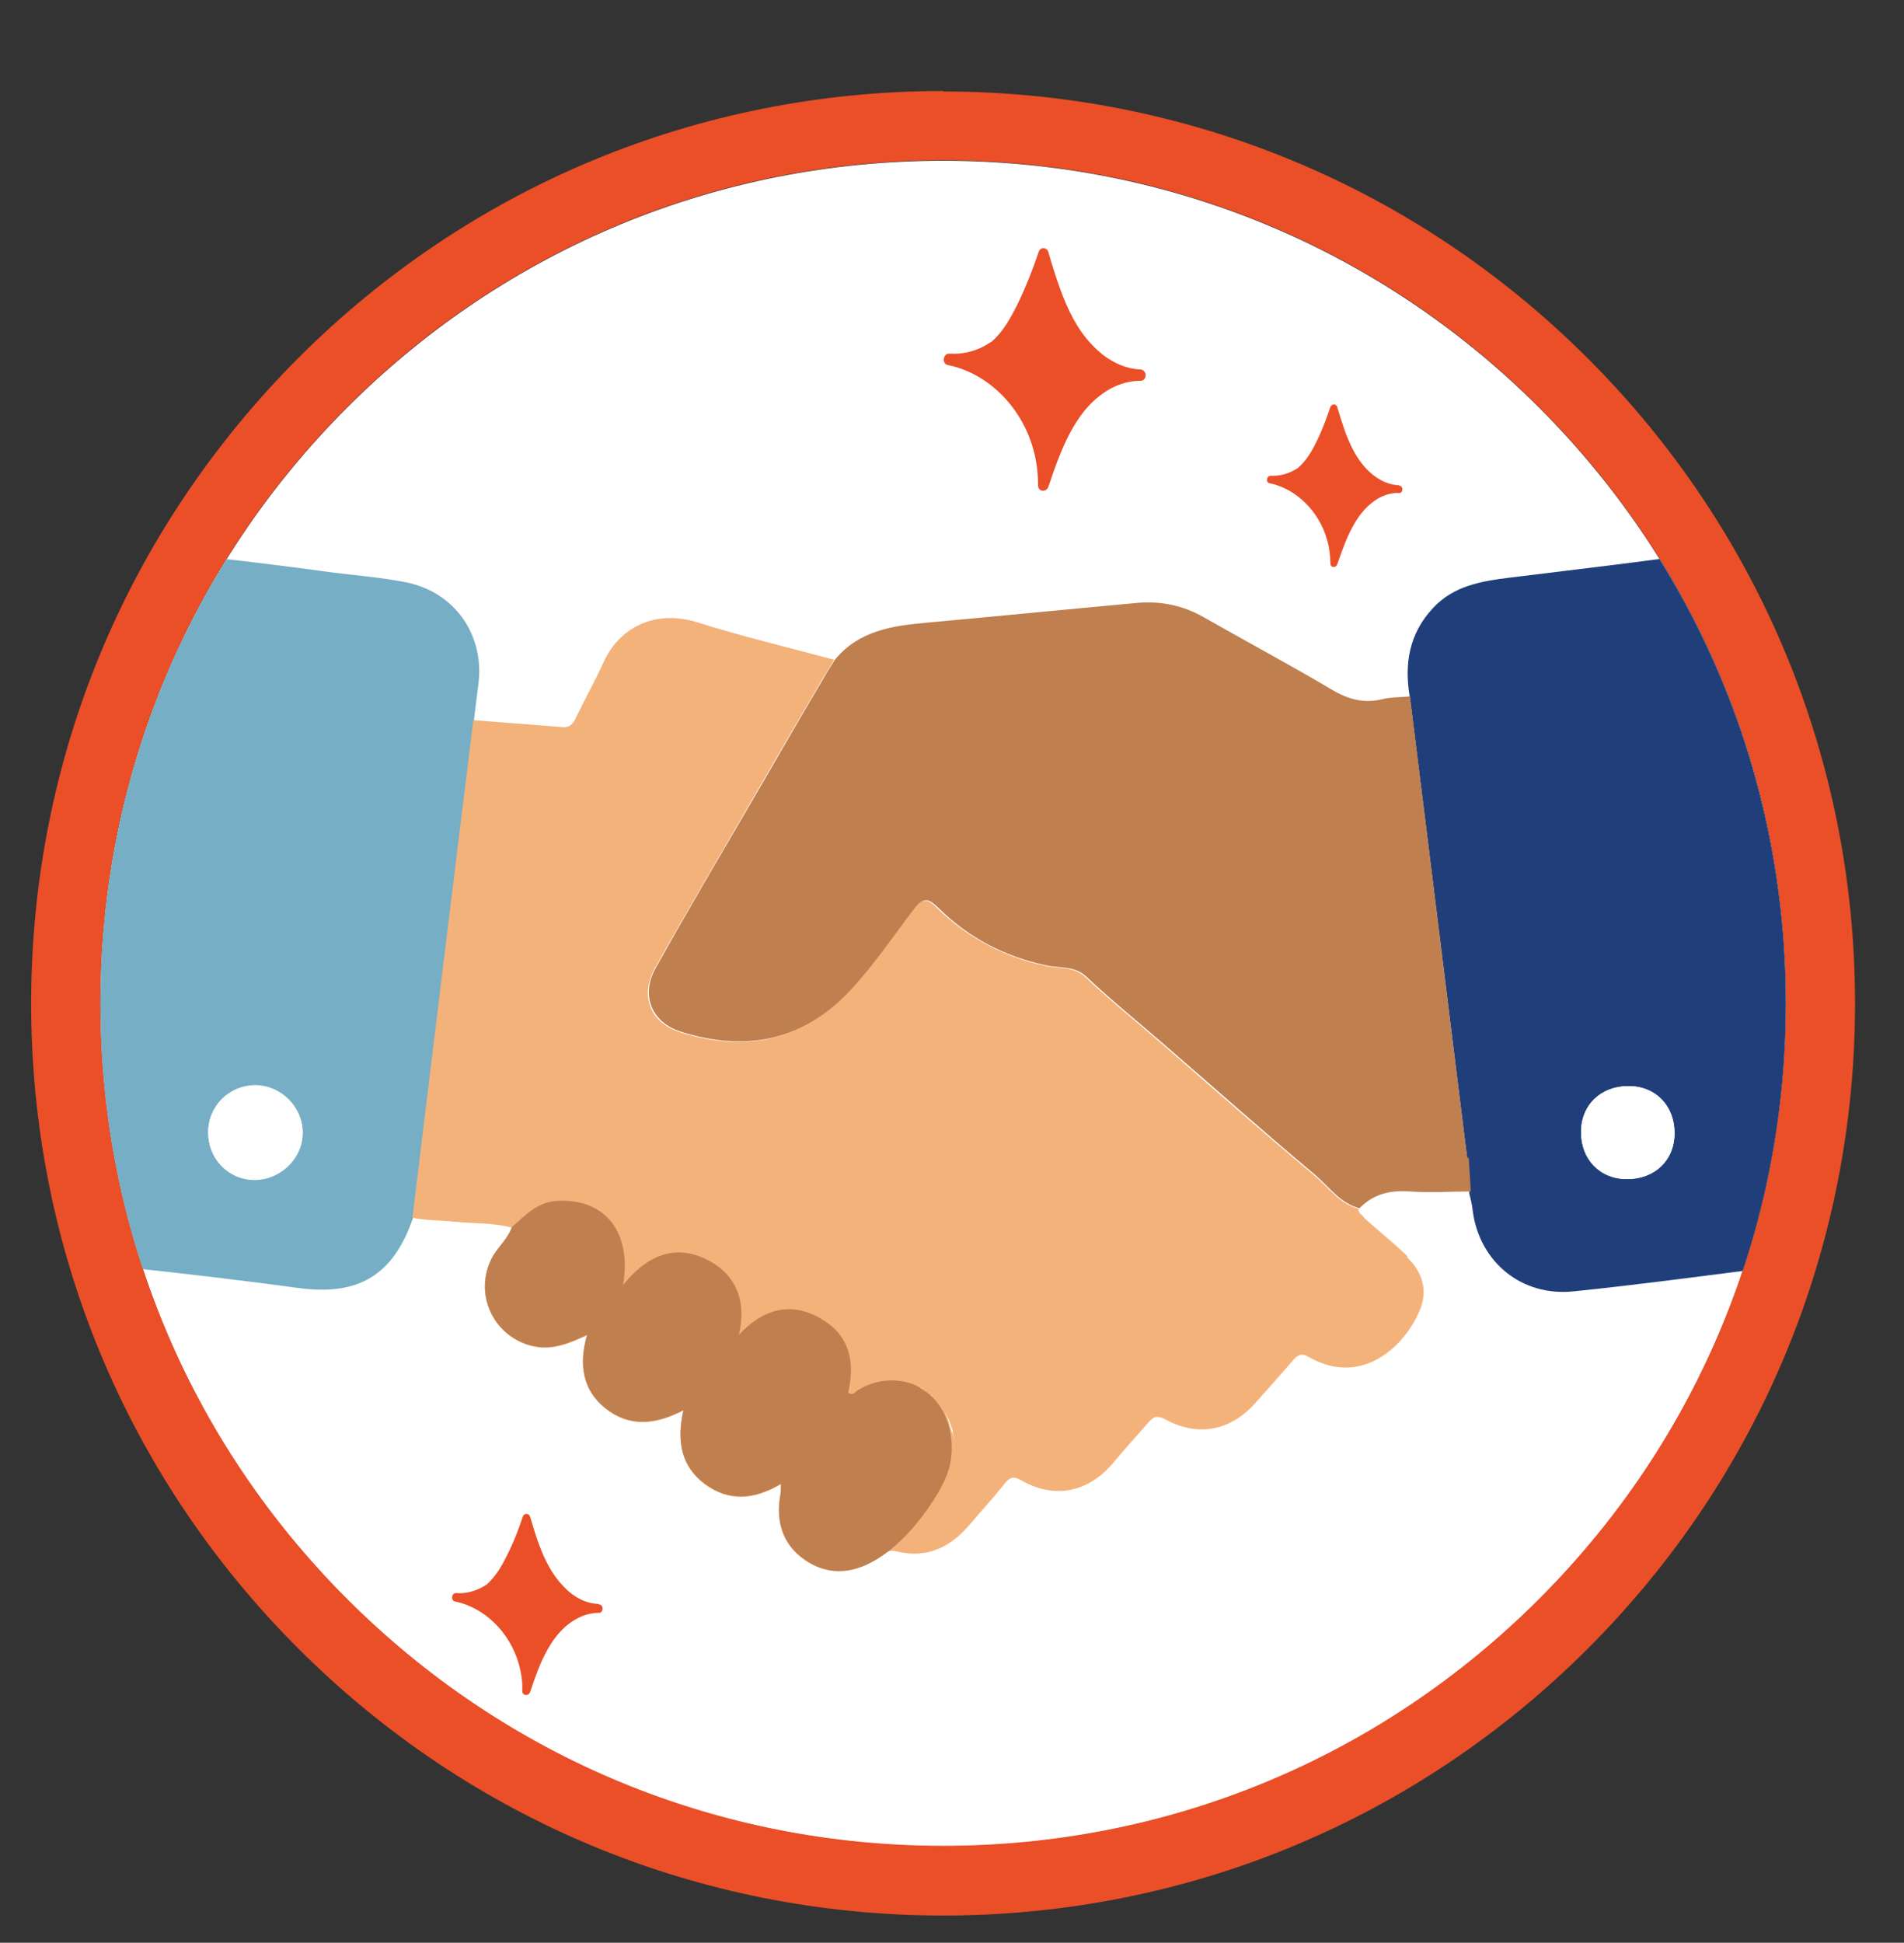 <?xml version="1.0" encoding="UTF-8"?> <svg xmlns="http://www.w3.org/2000/svg" xmlns:xlink="http://www.w3.org/1999/xlink" id="Layer_1" version="1.1" viewBox="0 0 385 392.8"><rect x="0" y="0" width="385" height="392.8" fill="#333333" stroke="none"/><defs><style> .st0 { fill: none; } .st1 { fill: #203f7a; } .st2 { clip-path: url(#clippath-1); } .st3 { fill: #f4b27b; } .st4 { fill: #bf7f4f; } .st5 { fill: #fff; } .st6 { fill: #ea4f28; } .st7 { fill: #fefefe; } .st8 { fill: #76aec5; } .st9 { clip-path: url(#clippath); } </style><clipPath id="clippath"><path class="st5" d="M190.7,373.3c-45.5,0-88.3-17.7-120.5-49.9-32.2-32.2-49.9-75-49.9-120.5s17.7-88.3,49.9-120.5c32.2-32.2,75-49.9,120.5-49.9s88.3,17.7,120.5,49.9c32.2,32.2,49.9,75,49.9,120.5s-17.7,88.3-49.9,120.5c-32.2,32.2-75,49.9-120.5,49.9Z"></path></clipPath><clipPath id="clippath-1"><path class="st0" d="M190.7,373.3c-45.5,0-88.3-17.7-120.5-49.9-32.2-32.2-49.9-75-49.9-120.5s17.7-88.3,49.9-120.5c32.2-32.2,75-49.9,120.5-49.9s88.3,17.7,120.5,49.9c32.2,32.2,49.9,75,49.9,120.5s-17.7,88.3-49.9,120.5c-32.2,32.2-75,49.9-120.5,49.9Z"></path></clipPath></defs><g><path class="st5" d="M190.7,373.3c-45.5,0-88.3-17.7-120.5-49.9-32.2-32.2-49.9-75-49.9-120.5s17.7-88.3,49.9-120.5c32.2-32.2,75-49.9,120.5-49.9s88.3,17.7,120.5,49.9c32.2,32.2,49.9,75,49.9,120.5s-17.7,88.3-49.9,120.5c-32.2,32.2-75,49.9-120.5,49.9Z"></path><g class="st9"><g id="_x39_rwzXA.tif"><g><path class="st5" d="M83.5,246.3c-4,11.6-11.1,15.8-23.3,14.1-11-1.5-22.1-2.8-33.2-4-2.8-.3-5.1-1.1-6.7-3.4v-7.3c1.6-5.3-17.4-15-16.7-20.4,2.5-19.2,4.8-38.4,7.2-57.6,2.1-17,23.5-29.7,25.6-46.7.1-1,.3-2,.4-2.9.8-4.4,2.4-5.8,6.8-5.3,8,.9,16,1.9,24,3,4.9.6,9.9,1,14.8,2,9.8,2.1,15.7,10.9,14.3,20.8-.3,2.4-.6,4.8-.9,7.2-1.4,11.7-2.9,23.4-4.3,35.1-1.2,9.5-2.3,19-3.5,28.5-1.5,12.3-3,24.7-4.5,37ZM42.1,228.9c0,5.4,4,9.6,9.3,9.7,5.3,0,9.9-4.4,9.8-9.6,0-5.1-4.4-9.5-9.6-9.5-5.3,0-9.5,4.1-9.5,9.5Z"></path><path class="st5" d="M284.6,254c-2.8-2.7-5.8-5.1-8.7-7.7-.3-.7-1.3-.9-1.2-1.9-3.9-1-6.1-4.4-8.9-6.7-10.4-8.7-20.6-17.7-30.8-26.6-5.2-4.5-10.5-8.8-15.5-13.5-2.4-2.3-5.4-1.7-8.1-2.3-8.3-1.8-15.6-5.6-21.7-11.5-1.9-1.9-3-2.6-5.1.1-4.5,5.8-8.6,12.1-13.8,17.4-9.5,9.6-20.9,11.3-33.3,7.4-6-1.9-8.2-7.3-5.1-12.9,6.8-12.1,13.9-24.1,20.9-36.2,4.3-7.5,8.7-14.9,13-22.3.8-1.3,1.6-2.6,2.4-3.9-9.3-2.5-18.6-4.7-27.8-7.6-8.8-2.7-15.9,1.4-18.9,8.2-1.7,3.7-3.7,7.3-5.5,11-.6,1.3-1.2,2.2-3,2-5.9-.5-11.9-.9-17.8-1.4-1.4,11.7-2.9,23.4-4.3,35.1-1.2,9.5-2.3,19-3.5,28.5-1.5,12.3-3,24.7-4.5,37,2.7.6,5.5.5,8.3.8,3.9.4,8,.2,11.8,1.2-.8,2.3-2.6,3.8-3.8,5.8-4.2,7.4,0,16.6,8.4,18.3,3.7.7,6.9-.6,10.6-2.3-1.7,6-.9,11.1,3.7,14.8,4.8,3.8,10,3.4,15.8.4-1.4,6.2-.5,11.3,4.3,14.9,4.9,3.6,10,3.2,15.4,0,0,1.1,0,1.6-.1,2.2-1.1,6,.9,10.8,5.8,13.7,4.4,2.6,9.8,2.2,14.2-1.3,1.2-.9,2.2-1.4,3.6-1,6.2,1.5,11-1,14.9-5.7,2.3-2.7,4.7-5.3,6.9-8.1,1-1.2,1.8-1.5,3.3-.6,6.6,3.8,13.4,2.5,18.4-3.3,2.4-2.9,5-5.7,7.4-8.5,1-1.2,1.9-1.3,3.4-.5,6.5,3.6,13.2,2.3,18.2-3.4,2.5-2.8,5-5.6,7.5-8.5,1-1.2,1.8-1.6,3.3-.7,10.1,5.8,18.9-1.4,22.3-9.3,1.8-4,.7-7.9-2.5-10.9ZM192.6,289.6c.2.9.5,1.6.9,2.2-1.4-2.1-1.4-4.7-2.7-6.8.8,1.3,1.5,2.9,1.9,4.6ZM190.6,284.7c0-.1-.2-.3-.3-.4,0,.1.2.3.3.4ZM190.1,284.1c-.1-.1-.2-.3-.3-.4.1.1.2.3.3.4ZM189.1,282.9c-.1-.1-.3-.3-.4-.4.1.1.3.3.4.4ZM189.7,283.5c-.1-.1-.2-.3-.4-.4.1.1.2.3.4.4ZM187.3,281.3c-.1,0-.3-.2-.4-.3.1,0,.3.2.4.3ZM188.6,282.4c-.1-.1-.3-.2-.4-.4.1.1.3.2.4.4ZM188,281.8c-.1-.1-.3-.2-.4-.3.1.1.3.2.4.3ZM186.7,280.9c-.2,0-.3-.2-.5-.3.2,0,.3.2.5.3ZM186,280.5c-.2-.1-.5-.2-.7-.4.2.1.5.2.7.4ZM172.1,281.9c0,0,.1,0,.2,0,0,0-.1,0-.2,0ZM173.1,281.5s0,0,0,0c0,0,0,0,0,0ZM172.8,281.7s0,0,0,0c0,0,0,0,0,0ZM173.7,281c3.9-2.4,8.1-2.5,11.6-.9-3.8-1.7-8.1-1.3-11.6.9ZM193.5,291.8s0,0,0,0c0,0,0,0,0,0,0,0,0,0,0,0ZM198.6,294.1s0,0,0,0c0,0,0,0,0,0Z"></path><path class="st5" d="M361.1,250.3c-.4-4.7-1.2-9.4-1.8-14.1-1.2-10.4,13.3-20.6,12.1-31-1.9-15.3-3.8-30.7-5.7-46-1.6-13.3-18.9-26.8-20.7-40-.8-5.8-2.8-7.1-8.5-6.3-10.4,1.4-20.9,2.6-31.3,3.9-5.6.7-11.2,1.6-15.4,6.1-4.9,5.2-5.9,11.4-4.7,18.2,3.9,31.1,7.7,62.2,11.6,93.4.1,2.3.3,4.5.4,6.8.3,1.2.6,2.4.7,3.6,1.4,10.3,9.9,17.3,20.4,16.2,12.7-1.3,25.3-3,37.9-4.6,3.5-.4,5.3-2.4,5-5.8ZM329.3,219.6c5.5,0,9.3,4,9.3,9.5,0,5.5-4,9.3-9.6,9.3-5.5,0-9.3-4-9.3-9.5,0-5.5,4-9.3,9.6-9.3Z"></path><path class="st5" d="M42.1,228.9c0-5.3,4.3-9.5,9.5-9.5,5.2,0,9.6,4.4,9.6,9.5,0,5.2-4.5,9.7-9.8,9.6-5.3,0-9.4-4.3-9.3-9.7Z"></path><path class="st5" d="M338.6,229.1c0,5.5-4,9.3-9.6,9.3-5.5,0-9.3-4-9.3-9.5,0-5.5,4-9.3,9.6-9.3,5.5,0,9.3,4,9.3,9.5Z"></path><g><path class="st5" d="M296.7,234.2c-3.9-31.1-7.7-62.2-11.6-93.4-1.8.2-3.6.1-5.3.5-3.8,1-7,.2-10.4-1.8-8.6-5.1-17.4-9.8-26-14.7-4.2-2.4-8.6-3.3-13.4-2.9-14.2,1.3-28.4,2.7-42.6,4-6.9.6-13.7,1.6-18.5,7.4-.8,1.3-1.7,2.6-2.4,3.9-4.4,7.4-8.7,14.9-13,22.3-7,12-14.1,24-20.9,36.2-3.1,5.5-.9,11,5.1,12.9,12.4,3.9,23.8,2.2,33.3-7.4,5.2-5.3,9.3-11.5,13.8-17.4,2.1-2.7,3.1-2,5.1-.1,6.1,6,13.3,9.7,21.7,11.5,2.7.6,5.7,0,8.1,2.3,5,4.7,10.3,9,15.5,13.5,10.3,8.9,20.4,17.9,30.8,26.6,2.8,2.4,5,5.7,8.9,6.7,2.8-2.9,6.2-3.7,10.2-3.4,4.1.3,8.2,0,12.3,0-.1-2.3-.3-4.5-.4-6.8Z"></path><path class="st5" d="M186,280.5c-3.9-2.1-8.6-1.8-12.4.5-.6.3-1,1.3-2.1.6,1.3-5.5.6-10.8-4.3-14.2-6.3-4.4-12.4-3.3-17.8,2.5,1.4-6,0-11-4.7-14.2-6.9-4.5-13.2-2.7-18.7,4.1,1.8-10.9-3.8-17.5-13.3-17-4.1.2-6.5,3-9.2,5.3-.8,2.3-2.6,3.8-3.8,5.8-4.2,7.4,0,16.6,8.4,18.3,3.7.7,6.9-.6,10.6-2.3-1.7,6-.9,11.1,3.7,14.8,4.8,3.8,10,3.4,15.8.4-1.4,6.2-.5,11.3,4.3,14.9,4.9,3.6,10,3.2,15.4,0,0,1.1,0,1.6-.1,2.2-1.1,6,.9,10.8,5.8,13.7,10.5,6.3,21.3-5.9,26.1-14.1,1.1-1.9,2.1-4,2.5-6.2,1-5.7-1-12.2-6.2-15Z"></path></g></g></g></g></g><path class="st6" d="M282.8,98.1c-2.5-.1-4.8-1.5-6.5-3.3-2-2.1-3.3-4.8-4.3-7.5-.6-1.7-1.1-3.3-1.6-5-.2-.7-1.1-.7-1.4,0-.8,2.4-1.7,4.8-2.8,7-.9,1.9-2,3.7-3.5,5.1,0,0-.1.1-.2.2-1.7,1.1-3.6,1.7-5.6,1.6-.8,0-1,1.4-.2,1.5,5.4,1.1,10,5.7,11.6,11.3.5,1.6.7,3.3.7,4.9,0,.9,1.1,1,1.4.2,1.8-5.2,3.8-10.9,8.6-13.5,1.2-.6,2.5-1,3.9-.9.9,0,.9-1.5,0-1.5Z"></path><path class="st6" d="M320.8,133.1c-1.8,0-3.5-1.1-4.8-2.5-1.5-1.5-2.5-3.5-3.2-5.6-.4-1.2-.8-2.5-1.2-3.7-.2-.6-.8-.5-1,0-.6,1.8-1.3,3.5-2.1,5.2-.7,1.4-1.5,2.8-2.6,3.8,0,0,0,0-.1.1-1.2.8-2.7,1.2-4.2,1.2-.6,0-.7,1-.1,1.1,4,.8,7.4,4.2,8.6,8.4.3,1.2.5,2.4.5,3.7,0,.7.8.7,1,.2,1.3-3.8,2.8-8.1,6.4-10,.9-.5,1.9-.7,2.8-.7.7,0,.7-1.1,0-1.1Z"></path><path class="st6" d="M75.4,149.2c-2.2-.1-4.2-1.3-5.8-2.9-1.8-1.8-2.9-4.2-3.8-6.6-.5-1.5-1-3-1.4-4.4-.2-.7-1-.6-1.2,0-.7,2.1-1.5,4.2-2.5,6.2-.8,1.6-1.7,3.3-3.1,4.5,0,0-.1,0-.2.1-1.5,1-3.2,1.5-5,1.4-.7,0-.9,1.2-.2,1.3,4.8.9,8.8,5,10.3,10,.4,1.4.6,2.9.6,4.4,0,.8,1,.9,1.2.2,1.5-4.5,3.3-9.6,7.6-11.9,1.1-.6,2.2-.9,3.4-.8.8,0,.8-1.3,0-1.4Z"></path><path class="st6" d="M230.5,74.7c-3.7-.2-7.1-2.2-9.7-5-3-3.1-4.9-7.1-6.4-11.2-.9-2.5-1.7-5-2.4-7.5-.3-1.1-1.7-1.1-2,0-1.2,3.6-2.6,7.1-4.2,10.4-1.4,2.8-2.9,5.6-5.2,7.6,0,0-.2.2-.3.2-2.5,1.7-5.4,2.5-8.4,2.3-1.2,0-1.5,2-.3,2.3,8.1,1.6,14.9,8.4,17.3,16.9.7,2.4,1,4.9,1,7.4,0,1.4,1.7,1.5,2.1.3,2.6-7.7,5.6-16.2,12.9-20,1.8-.9,3.7-1.4,5.7-1.4,1.4,0,1.4-2.2,0-2.3Z"></path><path class="st6" d="M121,324.3c-2.8-.1-5.3-1.6-7.2-3.7-2.2-2.3-3.7-5.3-4.8-8.3-.7-1.8-1.2-3.7-1.8-5.6-.2-.8-1.3-.8-1.5,0-.9,2.7-1.9,5.3-3.2,7.8-1,2.1-2.2,4.1-3.9,5.7,0,0-.1.1-.2.2-1.9,1.2-4,1.9-6.2,1.7-.9,0-1.1,1.5-.2,1.7,6,1.2,11.1,6.3,12.9,12.6.5,1.8.8,3.6.7,5.5,0,1,1.3,1.1,1.6.2,1.9-5.7,4.2-12.1,9.6-14.9,1.3-.7,2.8-1.1,4.3-1.1,1,0,1-1.7,0-1.7Z"></path><path class="st6" d="M190.7,32.4c45.5,0,88.3,17.7,120.5,49.9,32.2,32.2,49.9,75,49.9,120.5s-17.7,88.3-49.9,120.5c-32.2,32.2-75,49.9-120.5,49.9s-88.3-17.7-120.5-49.9c-32.2-32.2-49.9-75-49.9-120.5s17.7-88.3,49.9-120.5c32.2-32.2,75-49.9,120.5-49.9M190.7,18.4c-49.3,0-95.6,19.2-130.4,54C25.5,107.3,6.3,153.6,6.3,202.9s19.2,95.6,54,130.4c34.8,34.8,81.2,54,130.4,54s95.6-19.2,130.4-54c34.8-34.8,54-81.2,54-130.4s-19.2-95.6-54-130.4c-34.8-34.8-81.2-54-130.4-54h0Z"></path><g class="st2"><g id="_x39_rwzXA.tif1" data-name="_x39_rwzXA.tif"><g><path class="st8" d="M83.5,246.3c-4,11.6-11.1,15.8-23.3,14.1-11-1.5-22.1-2.8-33.2-4-2.8-.3-5.1-1.1-6.7-3.4v-7.3c1.6-5.3-17.4-15-16.7-20.4,2.5-19.2,4.8-38.4,7.2-57.6,2.1-17,23.5-29.7,25.6-46.7.1-1,.3-2,.4-2.9.8-4.4,2.4-5.8,6.8-5.3,8,.9,16,1.9,24,3,4.9.6,9.9,1,14.8,2,9.8,2.1,15.7,10.9,14.3,20.8-.3,2.4-.6,4.8-.9,7.2-1.4,11.7-2.9,23.4-4.3,35.1-1.2,9.5-2.3,19-3.5,28.5-1.5,12.3-3,24.7-4.5,37ZM42.1,228.9c0,5.4,4,9.6,9.3,9.7,5.3,0,9.9-4.4,9.8-9.6,0-5.1-4.4-9.5-9.6-9.5-5.3,0-9.5,4.1-9.5,9.5Z"></path><path class="st3" d="M284.6,254c-2.8-2.7-5.8-5.1-8.7-7.7-.3-.7-1.3-.9-1.2-1.9-3.9-1-6.1-4.4-8.9-6.7-10.4-8.7-20.6-17.7-30.8-26.6-5.2-4.5-10.5-8.8-15.5-13.5-2.4-2.3-5.4-1.7-8.1-2.3-8.3-1.8-15.6-5.6-21.7-11.5-1.9-1.9-3-2.6-5.1.1-4.5,5.8-8.6,12.1-13.8,17.4-9.5,9.6-20.9,11.3-33.3,7.4-6-1.9-8.2-7.3-5.1-12.9,6.8-12.1,13.9-24.1,20.9-36.2,4.3-7.5,8.7-14.9,13-22.3.8-1.3,1.6-2.6,2.4-3.9-9.3-2.5-18.6-4.7-27.8-7.6-8.8-2.7-15.9,1.4-18.9,8.2-1.7,3.7-3.7,7.3-5.5,11-.6,1.3-1.2,2.2-3,2-5.9-.5-11.9-.9-17.8-1.4-1.4,11.7-2.9,23.4-4.3,35.1-1.2,9.5-2.3,19-3.5,28.5-1.5,12.3-3,24.7-4.5,37,2.7.6,5.5.5,8.3.8,3.9.4,8,.2,11.8,1.2-.8,2.3-2.6,3.8-3.8,5.8-4.2,7.4,0,16.6,8.4,18.3,3.7.7,6.9-.6,10.6-2.3-1.7,6-.9,11.1,3.7,14.8,4.8,3.8,10,3.4,15.8.4-1.4,6.2-.5,11.3,4.3,14.9,4.9,3.6,10,3.2,15.4,0,0,1.1,0,1.6-.1,2.2-1.1,6,.9,10.8,5.8,13.7,4.4,2.6,9.8,2.2,14.2-1.3,1.2-.9,2.2-1.4,3.6-1,6.2,1.5,11-1,14.9-5.7,2.3-2.7,4.7-5.3,6.9-8.1,1-1.2,1.8-1.5,3.3-.6,6.6,3.8,13.4,2.5,18.4-3.3,2.4-2.9,5-5.7,7.4-8.5,1-1.2,1.9-1.3,3.4-.5,6.5,3.6,13.2,2.3,18.2-3.4,2.5-2.8,5-5.6,7.5-8.5,1-1.2,1.8-1.6,3.3-.7,10.1,5.8,18.9-1.4,22.3-9.3,1.8-4,.7-7.9-2.5-10.9ZM192.6,289.6c.2.9.5,1.6.9,2.2-1.4-2.1-1.4-4.7-2.7-6.8.8,1.3,1.5,2.9,1.9,4.6ZM190.6,284.7c0-.1-.2-.3-.3-.4,0,.1.2.3.3.4ZM190.1,284.1c-.1-.1-.2-.3-.3-.4.1.1.2.3.3.4ZM189.1,282.9c-.1-.1-.3-.3-.4-.4.1.1.3.3.4.4ZM189.7,283.5c-.1-.1-.2-.3-.4-.4.1.1.2.3.4.4ZM187.3,281.3c-.1,0-.3-.2-.4-.3.1,0,.3.2.4.3ZM188.6,282.4c-.1-.1-.3-.2-.4-.4.1.1.3.2.4.4ZM188,281.8c-.1-.1-.3-.2-.4-.3.1.1.3.2.4.3ZM186.7,280.9c-.2,0-.3-.2-.5-.3.2,0,.3.2.5.3ZM186,280.5c-.2-.1-.5-.2-.7-.4.2.1.5.2.7.4ZM172.1,281.9c0,0,.1,0,.2,0,0,0-.1,0-.2,0ZM173.1,281.5s0,0,0,0c0,0,0,0,0,0ZM172.8,281.7s0,0,0,0c0,0,0,0,0,0ZM173.7,281c3.9-2.4,8.1-2.5,11.6-.9-3.8-1.7-8.1-1.3-11.6.9ZM193.5,291.8s0,0,0,0c0,0,0,0,0,0,0,0,0,0,0,0ZM198.6,294.1s0,0,0,0c0,0,0,0,0,0Z"></path><path class="st1" d="M361.1,250.3c-.4-4.7-1.2-9.4-1.8-14.1-1.2-10.4,13.3-20.6,12.1-31-1.9-15.3-3.8-30.7-5.7-46-1.6-13.3-18.9-26.8-20.7-40-.8-5.8-2.8-7.1-8.5-6.3-10.4,1.4-20.9,2.6-31.3,3.9-5.6.7-11.2,1.6-15.4,6.1-4.9,5.2-5.9,11.4-4.7,18.2,3.9,31.1,7.7,62.2,11.6,93.4.1,2.3.3,4.5.4,6.8.3,1.2.6,2.4.7,3.6,1.4,10.3,9.9,17.3,20.4,16.2,12.7-1.3,25.3-3,37.9-4.6,3.5-.4,5.3-2.4,5-5.8ZM329.3,219.6c5.5,0,9.3,4,9.3,9.5,0,5.5-4,9.3-9.6,9.3-5.5,0-9.3-4-9.3-9.5,0-5.5,4-9.3,9.6-9.3Z"></path><path class="st7" d="M42.1,228.9c0-5.3,4.3-9.5,9.5-9.5,5.2,0,9.6,4.4,9.6,9.5,0,5.2-4.5,9.7-9.8,9.6-5.3,0-9.4-4.3-9.3-9.7Z"></path><path class="st7" d="M338.6,229.1c0,5.5-4,9.3-9.6,9.3-5.5,0-9.3-4-9.3-9.5,0-5.5,4-9.3,9.6-9.3,5.5,0,9.3,4,9.3,9.5Z"></path><g><path class="st4" d="M296.7,234.2c-3.9-31.1-7.7-62.2-11.6-93.4-1.8.2-3.6.1-5.3.5-3.8,1-7,.2-10.4-1.8-8.6-5.1-17.4-9.8-26-14.7-4.2-2.4-8.6-3.3-13.4-2.9-14.2,1.3-28.4,2.7-42.6,4-6.9.6-13.7,1.6-18.5,7.4-.8,1.3-1.7,2.6-2.4,3.9-4.4,7.4-8.7,14.9-13,22.3-7,12-14.1,24-20.9,36.2-3.1,5.5-.9,11,5.1,12.9,12.4,3.9,23.8,2.2,33.3-7.4,5.2-5.3,9.3-11.5,13.8-17.4,2.1-2.7,3.1-2,5.1-.1,6.1,6,13.3,9.7,21.7,11.5,2.7.6,5.7,0,8.1,2.3,5,4.7,10.3,9,15.5,13.5,10.3,8.9,20.4,17.9,30.8,26.6,2.8,2.4,5,5.7,8.9,6.7,2.8-2.9,6.2-3.7,10.2-3.4,4.1.3,8.2,0,12.3,0-.1-2.3-.3-4.5-.4-6.8Z"></path><path class="st4" d="M186,280.5c-3.9-2.1-8.6-1.8-12.4.5-.6.3-1,1.3-2.1.6,1.3-5.5.6-10.8-4.3-14.2-6.3-4.4-12.4-3.3-17.8,2.5,1.4-6,0-11-4.7-14.2-6.9-4.5-13.2-2.7-18.7,4.1,1.8-10.9-3.8-17.5-13.3-17-4.1.2-6.5,3-9.2,5.3-.8,2.3-2.6,3.8-3.8,5.8-4.2,7.4,0,16.6,8.4,18.3,3.7.7,6.9-.6,10.6-2.3-1.7,6-.9,11.1,3.7,14.8,4.8,3.8,10,3.4,15.8.4-1.4,6.2-.5,11.3,4.3,14.9,4.9,3.6,10,3.2,15.4,0,0,1.1,0,1.6-.1,2.2-1.1,6,.9,10.8,5.8,13.7,10.5,6.3,21.3-5.9,26.1-14.1,1.1-1.9,2.1-4,2.5-6.2,1-5.7-1-12.2-6.2-15Z"></path></g></g></g></g></svg> 